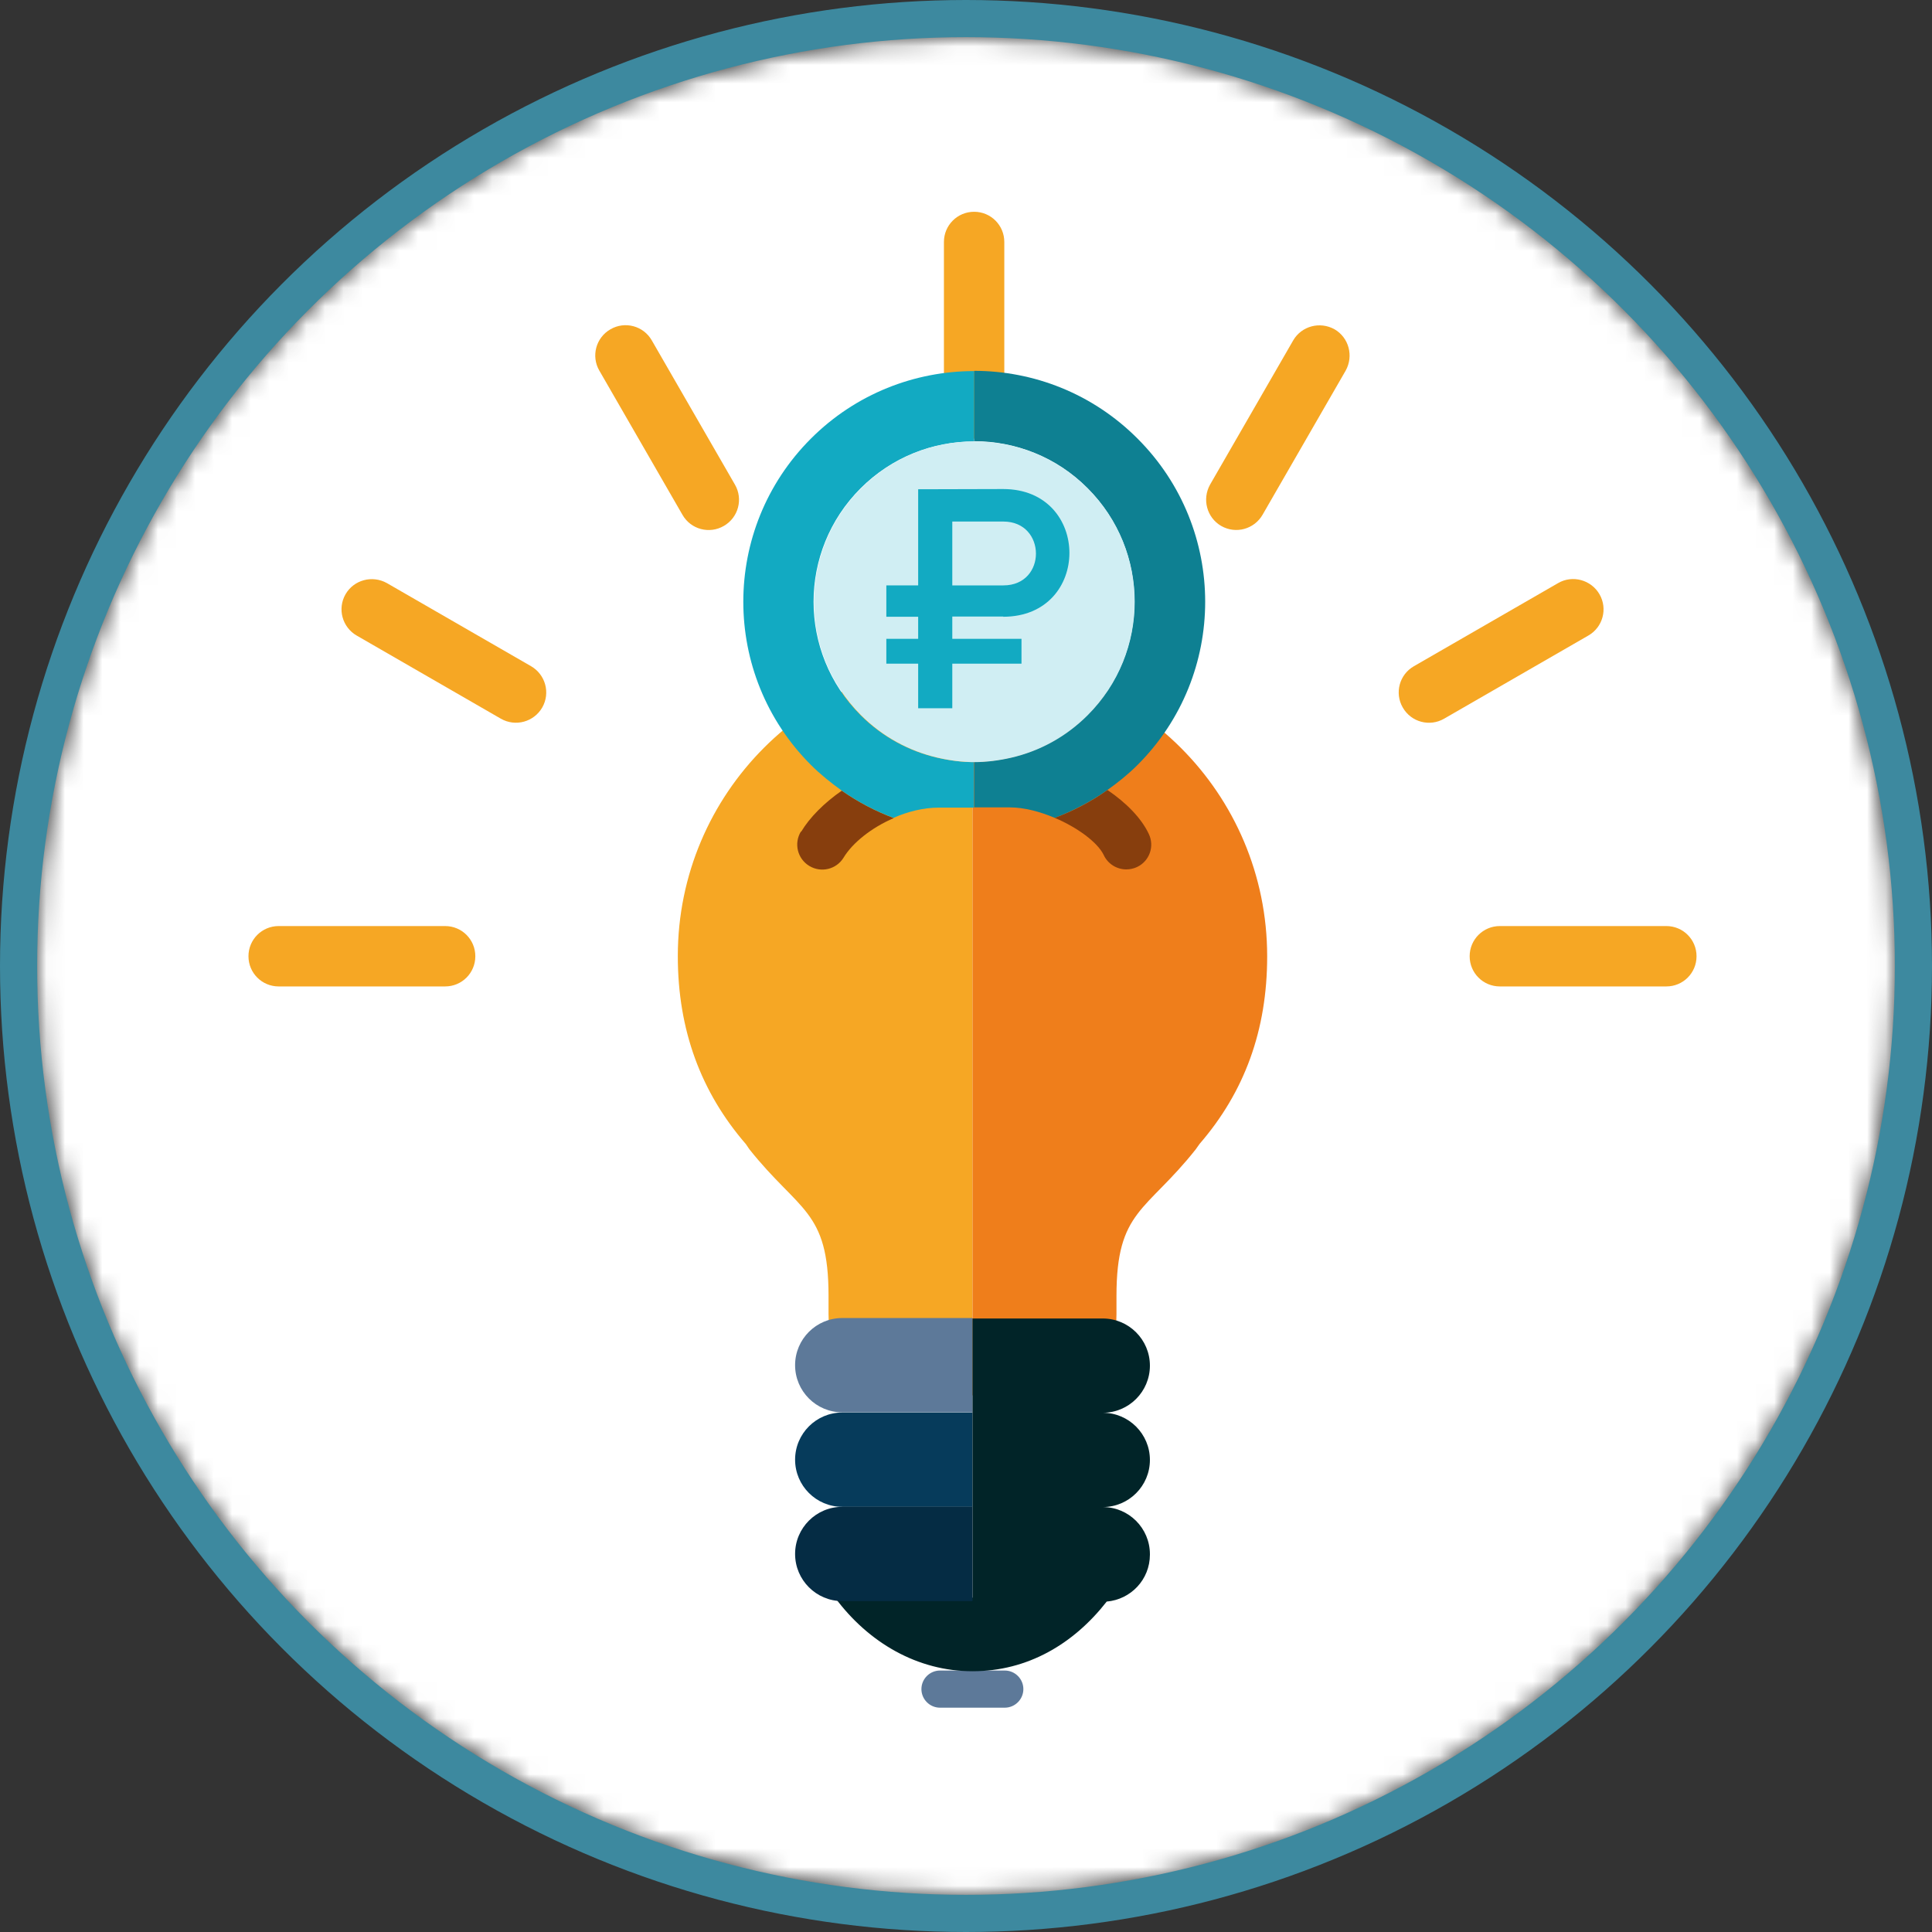 <svg width="104" height="104" viewBox="0 0 104 104" fill="none" xmlns="http://www.w3.org/2000/svg">
<rect x="0" y="0" width="104" height="104" fill="#333333" stroke="none"/>
<mask id="mask0_47_3433" style="mask-type:luminance" maskUnits="userSpaceOnUse" x="2" y="2" width="100" height="100">
<path d="M52 102C79.614 102 102 79.614 102 52C102 24.386 79.614 2 52 2C24.386 2 2 24.386 2 52C2 79.614 24.386 102 52 102Z" fill="white"/>
</mask>
<g mask="url(#mask0_47_3433)">
<path d="M106.875 -4.812H-7.3V112.975H106.875V-4.812Z" fill="white"/>
<path d="M36.487 51.475C36.487 55.45 37.737 58.8 40.15 61.587L40.337 61.862C43.012 65.225 44.6 65.125 44.6 69.75V70.737C44.6 75.012 48.062 75.1 52.35 75.1V35.6C43.587 35.6 36.487 42.7 36.487 51.462V51.475Z" fill="#F6A724"/>
<path d="M68.212 51.475C68.212 42.712 61.112 35.612 52.35 35.612V75.112C56.625 75.112 60.1 75.025 60.1 70.75V69.762C60.1 65.137 61.7 65.237 64.362 61.875L64.575 61.575C66.987 58.787 68.212 55.462 68.212 51.487V51.475Z" fill="#EF7E1B"/>
<path d="M71.838 17.725C72.612 18.175 72.875 19.162 72.438 19.95L67.963 27.712C67.513 28.487 66.525 28.762 65.737 28.312C64.963 27.862 64.7 26.875 65.138 26.087L69.612 18.325C70.062 17.55 71.05 17.287 71.838 17.725Z" fill="#F6A724"/>
<path d="M86.1 31.987C86.55 32.762 86.287 33.762 85.5 34.212L77.737 38.687C76.962 39.137 75.962 38.875 75.512 38.087C75.062 37.312 75.325 36.312 76.112 35.862L83.875 31.387C84.65 30.937 85.65 31.212 86.1 31.987Z" fill="#F6A724"/>
<path d="M91.325 51.475C91.325 52.375 90.6 53.1 89.7 53.1H80.737C79.837 53.1 79.112 52.375 79.112 51.475C79.112 50.575 79.837 49.85 80.737 49.85H89.7C90.6 49.85 91.325 50.575 91.325 51.475Z" fill="#F6A724"/>
<path d="M52.438 11.4C53.337 11.4 54.062 12.125 54.062 13.025V21.987C54.062 22.887 53.337 23.612 52.438 23.612C51.538 23.612 50.812 22.887 50.812 21.987V13.025C50.812 12.125 51.538 11.4 52.438 11.4Z" fill="#F6A724"/>
<path d="M32.862 17.725C33.637 17.275 34.637 17.537 35.087 18.325L39.562 26.087C40.012 26.862 39.75 27.862 38.962 28.312C38.187 28.762 37.187 28.5 36.737 27.712L32.262 19.95C31.812 19.175 32.075 18.175 32.862 17.725Z" fill="#F6A724"/>
<path d="M18.6 31.988C19.05 31.212 20.038 30.95 20.825 31.387L28.587 35.862C29.363 36.312 29.637 37.3 29.188 38.087C28.738 38.862 27.75 39.138 26.962 38.688L19.2 34.212C18.425 33.763 18.15 32.775 18.6 31.988Z" fill="#F6A724"/>
<path d="M13.375 51.475C13.375 50.575 14.1 49.85 15 49.85H23.962C24.863 49.85 25.587 50.575 25.587 51.475C25.587 52.375 24.863 53.1 23.962 53.1H15C14.1 53.1 13.375 52.375 13.375 51.475Z" fill="#F6A724"/>
<path d="M55.088 90.925C55.088 91.475 54.638 91.925 54.088 91.925H50.6C50.05 91.925 49.6 91.475 49.6 90.925C49.6 90.375 50.05 89.925 50.6 89.925H54.088C54.638 89.925 55.088 90.375 55.088 90.925Z" fill="#5D7999"/>
<path d="M52.35 70.95H45.337C43.937 70.95 42.8 72.088 42.8 73.487C42.8 74.888 43.937 76.025 45.337 76.025H52.35V70.938V70.95Z" fill="#5D7999"/>
<path d="M52.35 76.037H45.337C43.937 76.037 42.8 77.175 42.8 78.575C42.8 79.975 43.937 81.112 45.337 81.112H52.35V76.025V76.037Z" fill="#063B5B"/>
<path d="M61.9 83.663C61.9 82.263 60.762 81.125 59.362 81.125C60.762 81.125 61.9 79.988 61.9 78.588C61.9 77.188 60.762 76.05 59.362 76.05C60.762 76.05 61.9 74.913 61.9 73.513C61.9 72.113 60.762 70.975 59.362 70.975H52.35V86H44.95C46.75 88.425 49.387 89.963 52.35 89.963C55.312 89.963 57.787 88.5 59.575 86.213C60.875 86.1 61.9 85.025 61.9 83.688V83.663Z" fill="#012428"/>
<path d="M45.337 81.113C43.937 81.113 42.8 82.25 42.8 83.65C42.8 85.05 43.937 86.188 45.337 86.188H52.35V81.1H45.337V81.113Z" fill="#052C44"/>
<path d="M53.188 31.325L52.7 31.163C52.6 31.125 52.525 31.1 52.438 31.062C52.063 30.913 51.775 30.75 51.6 30.575C51.388 30.375 51.288 30.1 51.288 29.762C51.288 29.425 51.388 29.137 51.6 28.925C51.8 28.712 52.075 28.6 52.4 28.6C52.4 28.6 52.425 28.6 52.438 28.6C52.775 28.6 53.05 28.712 53.275 28.913C53.5 29.125 53.638 29.4 53.663 29.762H55.813C55.788 29.15 55.625 28.6 55.325 28.113C55.038 27.625 54.638 27.25 54.15 26.975C53.913 26.837 53.65 26.738 53.388 26.675V24.75H51.613V26.688C51.35 26.762 51.1 26.863 50.863 27C50.35 27.275 49.95 27.663 49.663 28.15C49.363 28.637 49.225 29.175 49.225 29.738C49.225 30.275 49.35 30.775 49.625 31.25C49.888 31.725 50.238 32.1 50.688 32.388C50.913 32.538 51.225 32.675 51.625 32.825C51.675 32.837 51.825 32.888 52.075 32.975C52.213 33.025 52.35 33.062 52.463 33.112C52.925 33.288 53.275 33.475 53.513 33.675C53.85 33.975 54.025 34.362 54.025 34.85C54.025 35.263 53.888 35.612 53.613 35.888C53.338 36.163 52.975 36.3 52.55 36.3C52.525 36.3 52.5 36.3 52.475 36.3C52.063 36.288 51.725 36.163 51.463 35.925C51.188 35.663 51.038 35.325 51.013 34.875H48.838C48.863 35.388 48.95 35.8 49.1 36.125C49.25 36.525 49.5 36.888 49.825 37.212C50.35 37.75 50.963 38.087 51.663 38.225V40.1H53.438V38.2C53.75 38.125 54.038 38 54.325 37.837C54.888 37.525 55.325 37.087 55.65 36.538C55.975 35.987 56.138 35.375 56.138 34.712C56.138 33.688 55.738 32.85 54.95 32.2C54.563 31.887 53.988 31.6 53.238 31.337L53.188 31.325Z" fill="#12AAC2"/>
<path d="M59.613 42.525C58.725 43.162 57.763 43.662 56.775 44.025C58.013 44.55 59.088 45.35 59.413 46.025C59.638 46.512 60.125 46.8 60.625 46.8C60.813 46.8 61.013 46.762 61.2 46.675C61.875 46.362 62.163 45.562 61.838 44.887C61.438 44.037 60.625 43.212 59.613 42.525Z" fill="#873E0D"/>
<path d="M43.112 44.763C42.725 45.4 42.925 46.225 43.562 46.612C44.2 47 45.025 46.8 45.413 46.163C45.888 45.375 46.913 44.55 48.112 44.038C47.138 43.675 46.188 43.175 45.312 42.562C44.362 43.225 43.587 44 43.125 44.775L43.112 44.763Z" fill="#873E0D"/>
<path d="M52.438 23.762V19.975C49.263 19.975 46.075 21.187 43.65 23.612C38.8 28.462 38.8 36.325 43.65 41.175C44.163 41.687 44.725 42.137 45.3 42.55C46.188 43.175 47.125 43.662 48.1 44.025C48.863 43.687 49.713 43.475 50.525 43.475H52.425V41.025C51.763 41.025 51.1 40.937 50.45 40.787C48.938 40.437 47.5 39.675 46.325 38.5C42.95 35.125 42.95 29.662 46.325 26.287C48.013 24.6 50.213 23.762 52.425 23.762H52.438Z" fill="#12AAC2"/>
<path d="M61.225 23.6C58.8 21.175 55.625 19.962 52.438 19.962V23.75C54.65 23.75 56.862 24.587 58.538 26.275C61.913 29.65 61.913 35.112 58.538 38.487C57.362 39.662 55.925 40.425 54.425 40.775C53.775 40.925 53.112 41.012 52.438 41.012V43.462H54.35C55.125 43.462 55.975 43.687 56.775 44.025C57.763 43.65 58.725 43.15 59.612 42.525C60.175 42.125 60.725 41.687 61.237 41.175C66.088 36.325 66.088 28.462 61.237 23.612L61.225 23.6Z" fill="#0E8092"/>
<path d="M58.55 26.287C56.863 24.6 54.663 23.762 52.45 23.762C50.238 23.762 48.038 24.6 46.35 26.287C42.975 29.662 42.975 35.125 46.35 38.5C47.525 39.675 48.963 40.437 50.475 40.787C51.125 40.937 51.788 41.025 52.45 41.025C53.113 41.025 53.788 40.937 54.438 40.787C55.95 40.437 57.375 39.675 58.55 38.5C61.925 35.125 61.925 29.662 58.55 26.287Z" fill="#D0EEF3"/>
<path d="M54.012 33.188H51.262V38.125H49.425V26.337C50.95 26.337 52.475 26.325 54 26.325C58.75 26.325 58.762 33.2 54 33.2L54.012 33.188ZM51.262 31.512H54.012C56.362 31.512 56.337 28.075 54.012 28.075H51.262V31.512Z" fill="#12AAC2"/>
<path d="M51.237 31.512H47.712V33.2H51.237V31.512Z" fill="#12AAC2"/>
<path d="M54.987 34.388H47.712V35.725H54.987V34.388Z" fill="#12AAC2"/>
</g>
<circle cx="52" cy="52" r="51" stroke="#3D899F" stroke-width="2"/>
</svg>
